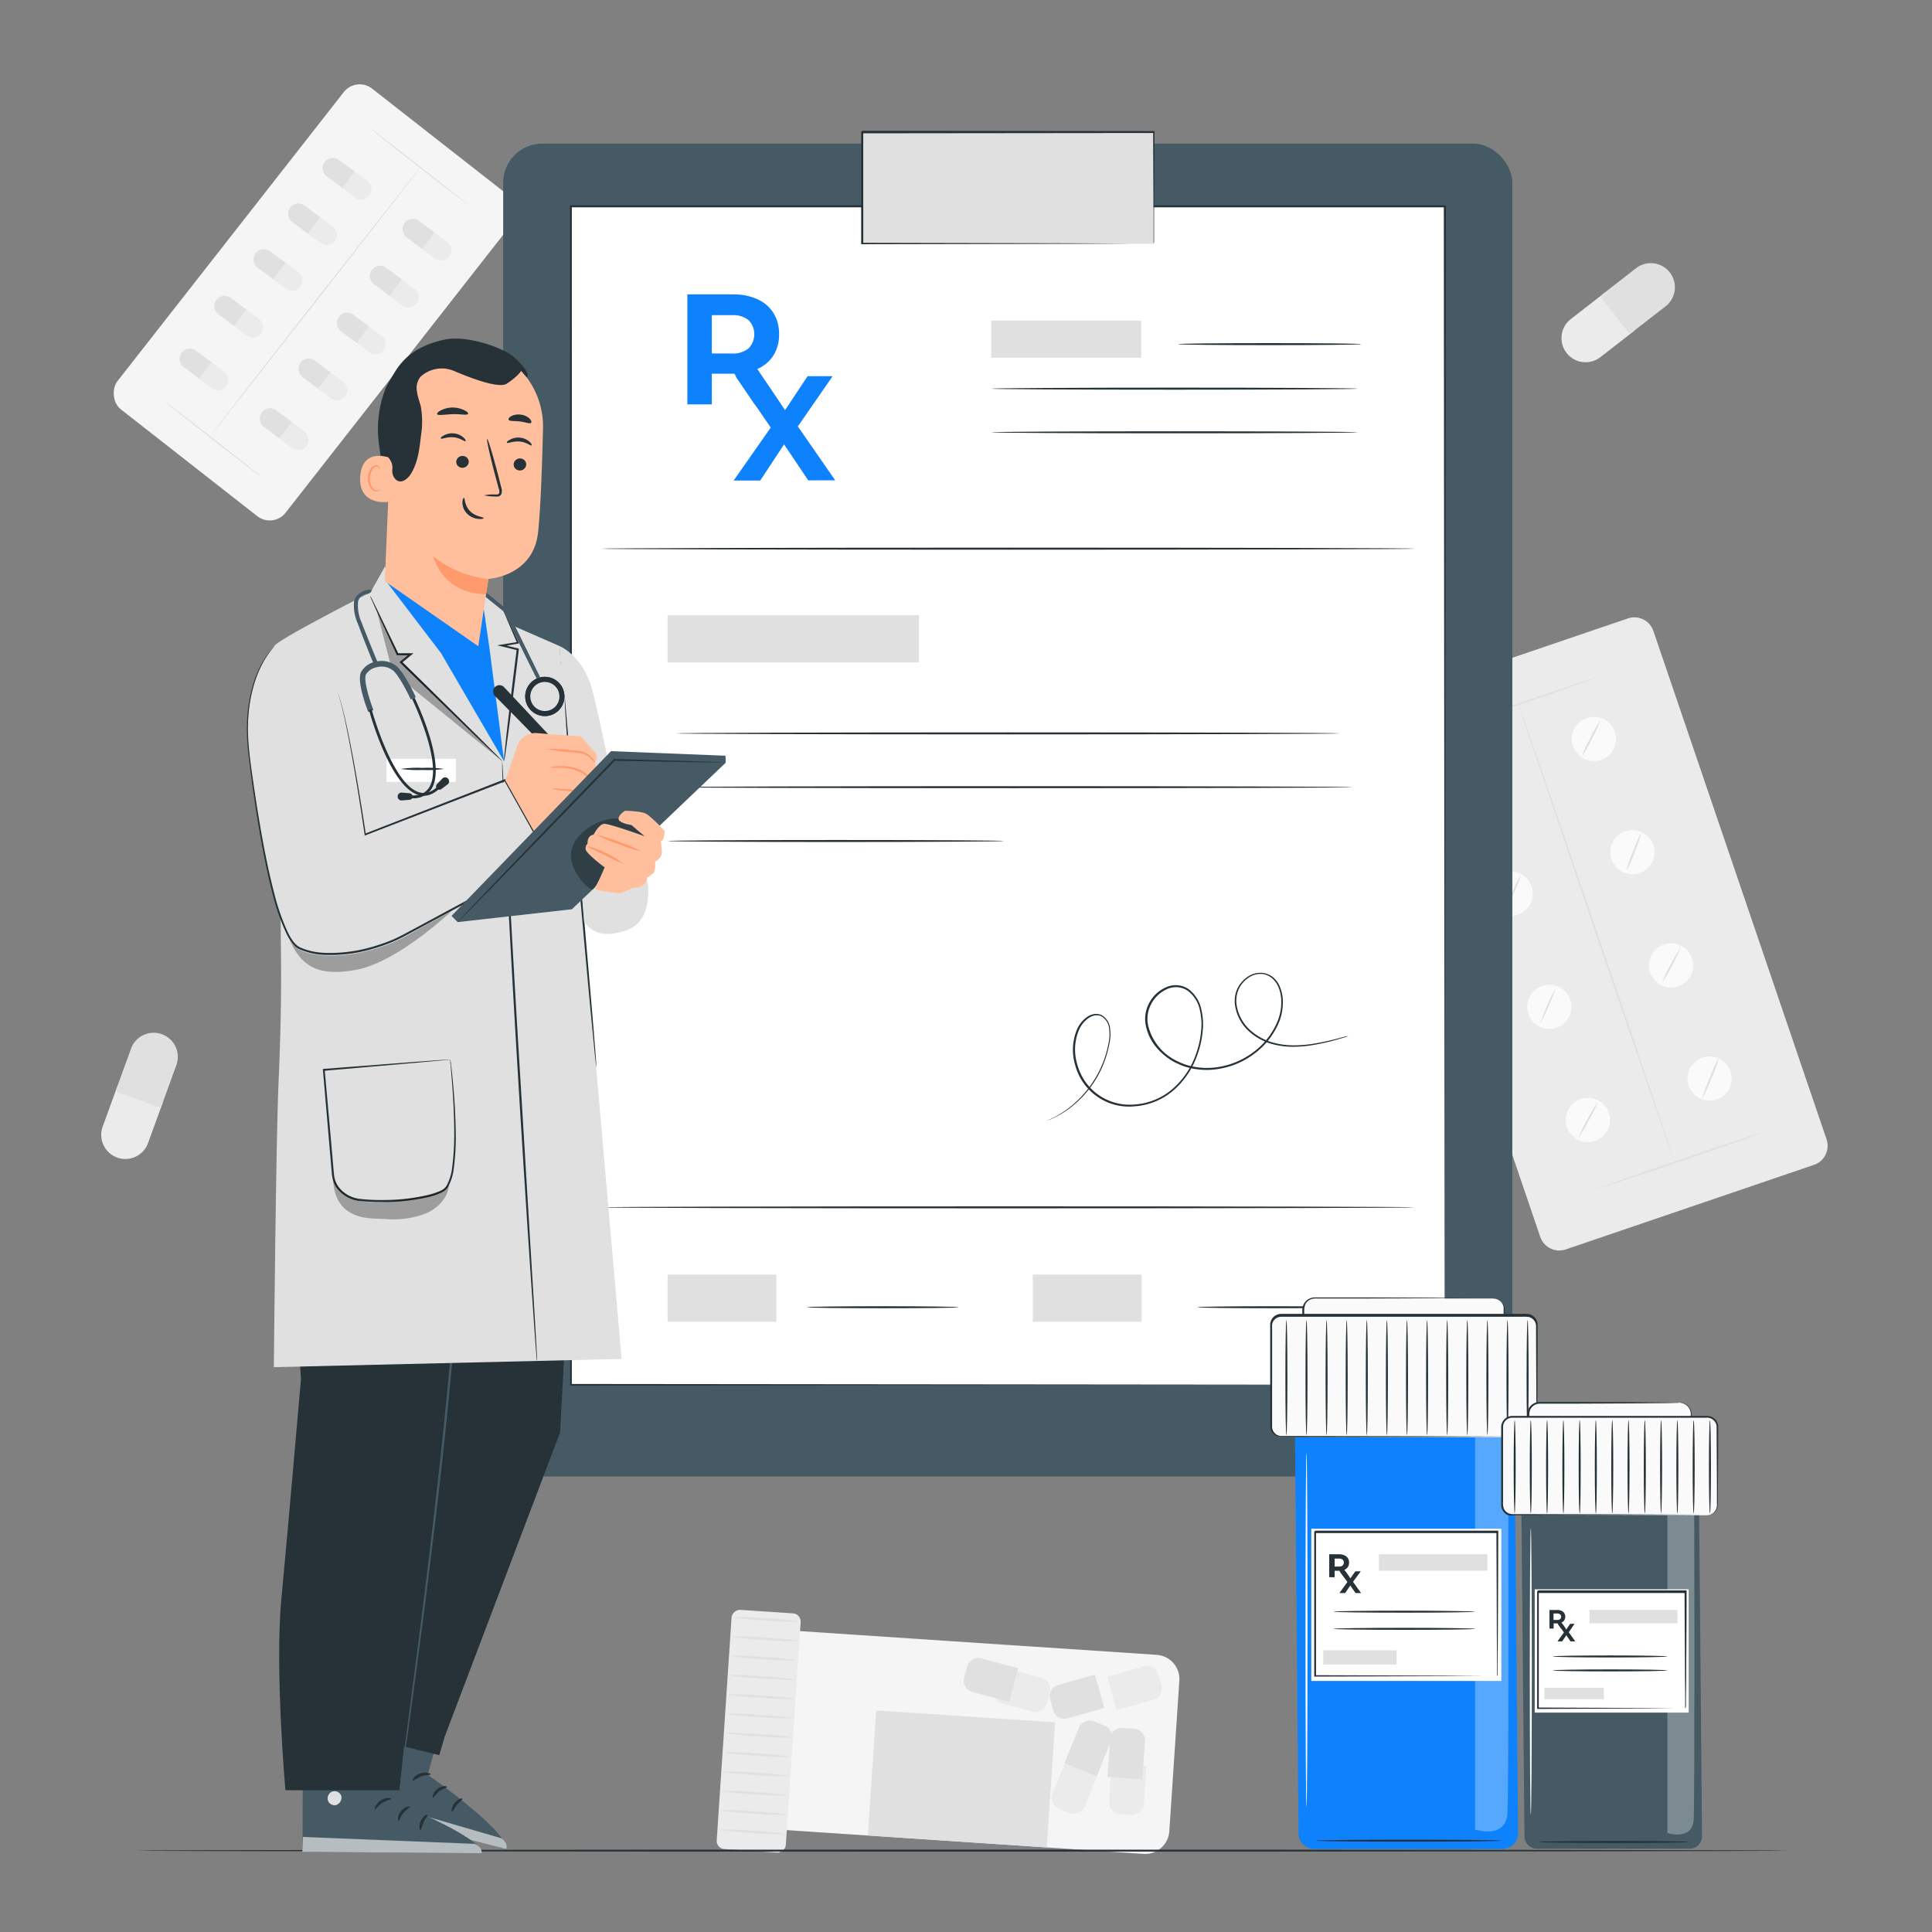 <svg xmlns="http://www.w3.org/2000/svg" viewBox="0 0 500 500"><rect x="0" y="0" width="500" height="500" fill="#808080" stroke="none"/><g id="freepik--background-complete--inject-9"><rect x="53.82" y="25.54" width="55.25" height="105.44" rx="5.21" transform="translate(65.56 -33.57) rotate(38.06)" style="fill:#f5f5f5"></rect><path d="M67.79,123.56c-.06.06-5.79-4.33-12.8-9.82s-12.65-10-12.6-10.07,5.78,4.33,12.8,9.82S67.84,123.49,67.79,123.56Z" style="fill:#e0e0e0"></path><path d="M120.88,52.82c-.06.07-5.79-4.33-12.8-9.82S95.42,33,95.48,32.93s5.78,4.33,12.8,9.82S120.93,52.75,120.88,52.82Z" style="fill:#e0e0e0"></path><path d="M54.37,112.84C54.3,112.78,66.43,97.18,81.45,78s27.26-34.7,27.33-34.65S96.73,59,81.7,78.19,54.44,112.89,54.37,112.84Z" style="fill:#e0e0e0"></path><path d="M87.88,48.13l3.19-4.28,4,3a2.66,2.66,0,0,1,.54,3.73h0a2.67,2.67,0,0,1-3.73.55Z" style="fill:#ebebeb"></path><path d="M91.79,44.39,88.6,48.66l-4-3A2.68,2.68,0,0,1,84,41.92h0a2.66,2.66,0,0,1,3.73-.54Z" style="fill:#e0e0e0"></path><path d="M108.54,63.91l3.19-4.28,4,3a2.68,2.68,0,0,1,.55,3.74h0a2.68,2.68,0,0,1-3.74.54Z" style="fill:#ebebeb"></path><path d="M112.45,60.16l-3.19,4.28-4-3a2.66,2.66,0,0,1-.54-3.73h0a2.66,2.66,0,0,1,3.73-.54Z" style="fill:#e0e0e0"></path><path d="M78.93,59.93l3.19-4.28,4,3a2.68,2.68,0,0,1,.55,3.74h0a2.68,2.68,0,0,1-3.74.54Z" style="fill:#ebebeb"></path><path d="M82.83,56.18l-3.18,4.28-4-3a2.66,2.66,0,0,1-.54-3.73h0a2.66,2.66,0,0,1,3.73-.54Z" style="fill:#e0e0e0"></path><path d="M100.06,76.05l3.19-4.27,4,3a2.67,2.67,0,0,1,.55,3.73h0a2.67,2.67,0,0,1-3.74.55Z" style="fill:#ebebeb"></path><path d="M104,72.31l-3.18,4.28-4-3a2.66,2.66,0,0,1-.54-3.73h0a2.67,2.67,0,0,1,3.73-.55Z" style="fill:#e0e0e0"></path><path d="M70,71.72l3.19-4.28,4,3a2.66,2.66,0,0,1,.54,3.73h0a2.67,2.67,0,0,1-3.73.55Z" style="fill:#ebebeb"></path><path d="M73.88,68l-3.19,4.28-4-3a2.66,2.66,0,0,1-.55-3.73h0A2.67,2.67,0,0,1,69.84,65Z" style="fill:#e0e0e0"></path><path d="M91.58,88.2l3.18-4.28,4,3a2.66,2.66,0,0,1,.54,3.73h0a2.67,2.67,0,0,1-3.73.55Z" style="fill:#ebebeb"></path><path d="M95.48,84.46l-3.19,4.28-4-3A2.67,2.67,0,0,1,87.71,82h0a2.68,2.68,0,0,1,3.74-.55Z" style="fill:#e0e0e0"></path><path d="M59.82,83.84,63,79.56l4,3a2.66,2.66,0,0,1,.54,3.73h0a2.66,2.66,0,0,1-3.73.54Z" style="fill:#ebebeb"></path><path d="M63.72,80.09l-3.19,4.28-4-3A2.68,2.68,0,0,1,56,77.63h0a2.68,2.68,0,0,1,3.74-.54Z" style="fill:#e0e0e0"></path><path d="M81.6,100.07l3.19-4.28,4,3a2.66,2.66,0,0,1,.55,3.73h0a2.66,2.66,0,0,1-3.73.54Z" style="fill:#ebebeb"></path><path d="M85.51,96.33l-3.19,4.27-4-3a2.68,2.68,0,0,1-.54-3.74h0a2.66,2.66,0,0,1,3.73-.54Z" style="fill:#e0e0e0"></path><path d="M50.84,97.49,54,93.21l4,3a2.68,2.68,0,0,1,.54,3.74h0a2.66,2.66,0,0,1-3.73.54Z" style="fill:#ebebeb"></path><path d="M54.75,93.74,51.56,98l-4-3A2.67,2.67,0,0,1,47,91.28h0a2.66,2.66,0,0,1,3.73-.54Z" style="fill:#e0e0e0"></path><path d="M71.57,112.93l3.19-4.28,4,3a2.66,2.66,0,0,1,.55,3.73h0a2.66,2.66,0,0,1-3.73.54Z" style="fill:#ebebeb"></path><path d="M75.48,109.18l-3.19,4.28-4-3a2.68,2.68,0,0,1-.54-3.74h0a2.66,2.66,0,0,1,3.73-.54Z" style="fill:#e0e0e0"></path><path d="M469.46,301.46l-64.24,21.89a5.21,5.21,0,0,1-6.61-3.26L353.8,188.55a5.21,5.21,0,0,1,3.25-6.62l64.24-21.88a5.21,5.21,0,0,1,6.61,3.25l44.81,131.55A5.2,5.2,0,0,1,469.46,301.46Z" style="fill:#ebebeb"></path><path d="M386.42,200.14a5.73,5.73,0,1,1-7.27-3.57A5.73,5.73,0,0,1,386.42,200.14Z" style="fill:#fafafa"></path><path d="M417.92,189.41a5.72,5.72,0,1,1-7.26-3.57A5.72,5.72,0,0,1,417.92,189.41Z" style="fill:#fafafa"></path><path d="M396.39,229.43a5.72,5.72,0,1,1-7.26-3.57A5.71,5.71,0,0,1,396.39,229.43Z" style="fill:#fafafa"></path><path d="M427.9,218.7a5.72,5.72,0,1,1-7.26-3.57A5.72,5.72,0,0,1,427.9,218.7Z" style="fill:#fafafa"></path><path d="M406.37,258.73a5.72,5.72,0,1,1-7.26-3.57A5.72,5.72,0,0,1,406.37,258.73Z" style="fill:#fafafa"></path><path d="M437.88,248a5.72,5.72,0,1,1-7.26-3.57A5.72,5.72,0,0,1,437.88,248Z" style="fill:#fafafa"></path><path d="M416.35,288a5.72,5.72,0,1,1-7.26-3.57A5.72,5.72,0,0,1,416.35,288Z" style="fill:#fafafa"></path><path d="M447.86,277.29a5.72,5.72,0,1,1-7.26-3.57A5.72,5.72,0,0,1,447.86,277.29Z" style="fill:#fafafa"></path><path d="M383.35,197.07a32.55,32.55,0,0,1-2.24,4.9,31,31,0,0,1-2.64,4.7,32.55,32.55,0,0,1,2.24-4.9A30.6,30.6,0,0,1,383.35,197.07Z" style="fill:#e0e0e0"></path><path d="M414.2,186.3a32.38,32.38,0,0,1-2.23,4.91,32.71,32.71,0,0,1-2.64,4.7,32.89,32.89,0,0,1,2.23-4.91A33.41,33.41,0,0,1,414.2,186.3Z" style="fill:#e0e0e0"></path><path d="M393.62,226.36a33.93,33.93,0,0,1-2,5.15,32.73,32.73,0,0,1-2.4,5,34.84,34.84,0,0,1,2-5.15A33.33,33.33,0,0,1,393.62,226.36Z" style="fill:#e0e0e0"></path><path d="M424.74,215.56a30.17,30.17,0,0,1-1.7,5,31.3,31.3,0,0,1-2.13,4.85,30.51,30.51,0,0,1,1.7-5A32.42,32.42,0,0,1,424.74,215.56Z" style="fill:#e0e0e0"></path><path d="M402.66,255.53a56,56,0,0,1-4,9.26,56,56,0,0,1,4-9.26Z" style="fill:#e0e0e0"></path><path d="M434.93,245.29a57.59,57.59,0,0,1-4.78,9.06,28.13,28.13,0,0,1,2.19-4.63A30.15,30.15,0,0,1,434.93,245.29Z" style="fill:#e0e0e0"></path><path d="M413.49,285.24a31.88,31.88,0,0,1-2.37,4.81,31.49,31.49,0,0,1-2.77,4.59,63,63,0,0,1,5.14-9.4Z" style="fill:#e0e0e0"></path><path d="M444.93,273.56a37.53,37.53,0,0,1-2,5.49,36.9,36.9,0,0,1-2.42,5.31,37.4,37.4,0,0,1,2-5.49A36.28,36.28,0,0,1,444.93,273.56Z" style="fill:#e0e0e0"></path><path d="M456.42,293c0,.12-9.61,3.51-21.55,7.58s-21.67,7.27-21.71,7.15,9.61-3.51,21.56-7.58S456.38,292.86,456.42,293Z" style="fill:#e0e0e0"></path><path d="M413.6,175.21c0,.11-9.61,3.51-21.56,7.58s-21.66,7.27-21.7,7.15,9.61-3.51,21.56-7.58S413.56,175.09,413.6,175.21Z" style="fill:#e0e0e0"></path><path d="M392.59,188.45a.33.33,0,0,1-.17,0l-.06,0,0,0h0l.44-.14h0c0,.07,0,.17-.16.21s-.24,0-.27-.07h0l.44-.14h0v0s0,.05,0,.06A.27.27,0,0,1,392.59,188.45Z" style="fill:#e0e0e0"></path><path d="M433.32,300.59c-.12,0-9.24-26.42-20.38-59.1S392.88,182.27,393,182.23s9.24,26.42,20.37,59.11S433.44,300.55,433.32,300.59Z" style="fill:#e0e0e0"></path><path d="M224.65,397.32h51.62a0,0,0,0,1,0,0V498.21a6.28,6.28,0,0,1-6.28,6.28H230.93a6.28,6.28,0,0,1-6.28-6.28V397.32A0,0,0,0,1,224.65,397.32Z" transform="translate(-216.1 670.83) rotate(-86.19)" style="fill:#f5f5f5"></path><rect x="232.61" y="437.22" width="32.44" height="46.38" transform="translate(-227.1 678.07) rotate(-86.19)" style="fill:#e0e0e0"></rect><rect x="165.33" y="439.09" width="62.04" height="17.92" rx="2.1" transform="translate(-263.76 614.18) rotate(-86.19)" style="fill:#ebebeb"></rect><path d="M203.56,474.66a73.21,73.21,0,0,1-9-.32,74,74,0,0,1-8.92-.87,73.21,73.21,0,0,1,9,.32A73.72,73.72,0,0,1,203.56,474.66Z" style="fill:#e0e0e0"></path><path d="M203.89,469.66a70.71,70.71,0,0,1-8.95-.32,73.72,73.72,0,0,1-8.92-.87,75.51,75.51,0,0,1,8.95.32A73.72,73.72,0,0,1,203.89,469.66Z" style="fill:#e0e0e0"></path><path d="M204.23,464.67a73.21,73.21,0,0,1-9-.32,73.72,73.72,0,0,1-8.92-.87,73.21,73.21,0,0,1,9,.32A74,74,0,0,1,204.23,464.67Z" style="fill:#e0e0e0"></path><path d="M204.56,459.67a73.21,73.21,0,0,1-9-.32,73.72,73.72,0,0,1-8.92-.87,75.7,75.7,0,0,1,9,.32A73.72,73.72,0,0,1,204.56,459.67Z" style="fill:#e0e0e0"></path><path d="M204.89,454.68a73,73,0,0,1-8.95-.32,74,74,0,0,1-8.93-.87,73.21,73.21,0,0,1,9,.32A73.72,73.72,0,0,1,204.89,454.68Z" style="fill:#e0e0e0"></path><path d="M205.23,449.68a73.18,73.18,0,0,1-9-.32,73.72,73.72,0,0,1-8.92-.87,75.51,75.51,0,0,1,9,.32A74,74,0,0,1,205.23,449.68Z" style="fill:#e0e0e0"></path><path d="M205.56,444.69a73.21,73.21,0,0,1-9-.32,73.72,73.72,0,0,1-8.92-.87,73.21,73.21,0,0,1,9,.32A74,74,0,0,1,205.56,444.69Z" style="fill:#e0e0e0"></path><path d="M205.89,439.69a73.21,73.21,0,0,1-9-.32,74,74,0,0,1-8.92-.87,75.7,75.7,0,0,1,9,.32A73.72,73.72,0,0,1,205.89,439.69Z" style="fill:#e0e0e0"></path><path d="M206.22,434.7a73,73,0,0,1-8.95-.32,73.72,73.72,0,0,1-8.92-.87,73,73,0,0,1,9,.32A73.72,73.72,0,0,1,206.22,434.7Z" style="fill:#e0e0e0"></path><path d="M206.56,429.7a73.21,73.21,0,0,1-9-.32,73.72,73.72,0,0,1-8.92-.87,75.7,75.7,0,0,1,9,.32A74,74,0,0,1,206.56,429.7Z" style="fill:#e0e0e0"></path><path d="M206.89,424.71a73.21,73.21,0,0,1-9-.32,73.72,73.72,0,0,1-8.92-.87,73.21,73.21,0,0,1,9,.32A73.72,73.72,0,0,1,206.89,424.71Z" style="fill:#e0e0e0"></path><path d="M207.22,419.71a73,73,0,0,1-8.95-.32,74,74,0,0,1-8.93-.87,73.21,73.21,0,0,1,9,.32A73.72,73.72,0,0,1,207.22,419.71Z" style="fill:#e0e0e0"></path><path d="M290.29,456.65h2.91a3,3,0,0,1,3,3v9.9a0,0,0,0,1,0,0h-9a0,0,0,0,1,0,0v-9.9A3,3,0,0,1,290.29,456.65Z" transform="translate(552.05 944.61) rotate(-176.19)" style="fill:#ebebeb"></path><path d="M291,445.26H294a3,3,0,0,1,3,3v9.9a0,0,0,0,1,0,0h-9a0,0,0,0,1,0,0v-9.9a3,3,0,0,1,3-3Z" transform="matrix(1, 0.07, -0.07, 1, 30.68, -18.45)" style="fill:#e0e0e0"></path><path d="M265.72,430.82h2.91a3,3,0,0,1,3,3v9.9a0,0,0,0,1,0,0h-9a0,0,0,0,1,0,0v-9.9A3,3,0,0,1,265.72,430.82Z" transform="matrix(-0.26, 0.97, -0.97, -0.26, 758.67, 292.27)" style="fill:#ebebeb"></path><path d="M254.68,427.87h2.91a3,3,0,0,1,3,3v9.9a0,0,0,0,1,0,0h-9a0,0,0,0,1,0,0v-9.9A3,3,0,0,1,254.68,427.87Z" transform="translate(-229.65 569.45) rotate(-75.01)" style="fill:#e0e0e0"></path><path d="M290.21,430h2.91a3,3,0,0,1,3,3v9.9a0,0,0,0,1,0,0h-9a0,0,0,0,1,0,0V433A3,3,0,0,1,290.21,430Z" transform="matrix(0.27, 0.96, -0.96, 0.27, 634.23, 38.7)" style="fill:#ebebeb"></path><path d="M279.2,433.06h2.91a3,3,0,0,1,3,3V446a0,0,0,0,1,0,0h-9a0,0,0,0,1,0,0v-9.9A3,3,0,0,1,279.2,433.06Z" transform="matrix(-0.27, -0.96, 0.96, -0.27, -67.8, 827.51)" style="fill:#e0e0e0"></path><path d="M276.34,456.19h2.91a3,3,0,0,1,3,3v9.9a0,0,0,0,1,0,0h-9a0,0,0,0,1,0,0v-9.9a3,3,0,0,1,3-3Z" transform="translate(360.29 995.95) rotate(-157.81)" style="fill:#ebebeb"></path><path d="M280.66,445.61h2.91a3,3,0,0,1,3,3v9.9a0,0,0,0,1,0,0h-9a0,0,0,0,1,0,0v-9.9A3,3,0,0,1,280.66,445.61Z" transform="translate(191.63 -73.07) rotate(22.19)" style="fill:#e0e0e0"></path><path d="M416.24,76,423,84.6a.78.78,0,0,1-.13,1.08l-8.69,6.75a6.23,6.23,0,0,1-8.75-1.09h0a6.24,6.24,0,0,1,1.09-8.76l8.69-6.75A.78.78,0,0,1,416.24,76Z" style="fill:#ebebeb"></path><path d="M421.3,85.88l-6.72-8.63a.77.77,0,0,1,.14-1.08l8.68-6.75a6.23,6.23,0,0,1,8.75,1.09h0a6.24,6.24,0,0,1-1.09,8.76L422.38,86A.77.77,0,0,1,421.3,85.88Z" style="fill:#e0e0e0"></path><path d="M31.32,280.76l10.29,3.74a.78.78,0,0,1,.46,1l-3.76,10.33a6.24,6.24,0,0,1-8,3.74h0a6.25,6.25,0,0,1-3.74-8l3.76-10.33A.77.77,0,0,1,31.32,280.76Z" style="fill:#ebebeb"></path><path d="M40.89,286.47l-10.28-3.74a.76.76,0,0,1-.46-1l3.76-10.34a6.23,6.23,0,0,1,8-3.73h0a6.23,6.23,0,0,1,3.73,8L41.88,286A.78.78,0,0,1,40.89,286.47Z" style="fill:#e0e0e0"></path></g><g id="freepik--Floor--inject-9"><path d="M463,478.94c0,.15-95.84.26-214,.26s-214-.11-214-.26,95.82-.26,214.05-.26S463,478.8,463,478.94Z" style="fill:#263238"></path></g><g id="freepik--Clipboard--inject-9"><rect x="130.22" y="37.17" width="261.17" height="344.95" rx="10.1" style="fill:#455a64"></rect><rect x="147.7" y="53.47" width="226.19" height="304.95" style="fill:#fff"></rect><path d="M373.9,358.42c0-2.08-.1-124.39-.24-305l.24.23-226.17,0h0l.26-.26c0,113.73,0,219.11,0,305l-.22-.22,226.2.22-226.2.21h-.21v-.21c0-85.84,0-191.22-.05-305v-.26h.29l226.17,0h.23v.24C374,234,373.9,356.34,373.9,358.42Z" style="fill:#263238"></path><path d="M195.32,104.65l-5.27-7.93h-5.83v7.93h-6.33V76.19h11.84a14.73,14.73,0,0,1,6.32,1.26A9.45,9.45,0,0,1,200.17,81a10.08,10.08,0,0,1,1.45,5.49A9.9,9.9,0,0,1,200.15,92,9.31,9.31,0,0,1,196,95.5l6.14,9.15Zm-1.6-21.81a6.44,6.44,0,0,0-4.34-1.28h-5.16v9.92h5.16a6.4,6.4,0,0,0,4.34-1.31,5.25,5.25,0,0,0,0-7.33Z" style="fill:#0E82FD"></path><path d="M209.17,124.32,202.91,115l-6.15,9.36h-6.89l9.6-13.71-9.12-13.25h6.82l6,8.74L209,97.36h6.48l-9,13,9.67,13.94Z" style="fill:#0E82FD"></path><rect x="256.53" y="82.99" width="38.82" height="9.61" style="fill:#e0e0e0"></rect><path d="M352.28,89.06c0,.15-10.62.26-23.72.26s-23.71-.11-23.71-.26,10.61-.26,23.71-.26S352.28,88.92,352.28,89.06Z" style="fill:#263238"></path><path d="M351.39,100.59c0,.14-21.24.26-47.43.26s-47.43-.12-47.43-.26,21.23-.27,47.43-.27S351.39,100.44,351.39,100.59Z" style="fill:#263238"></path><path d="M351.39,111.88c0,.14-21.24.26-47.43.26s-47.43-.12-47.43-.26,21.23-.26,47.43-.26S351.39,111.73,351.39,111.88Z" style="fill:#263238"></path><path d="M366.19,142c0,.14-47.19.26-105.38.26s-105.39-.12-105.39-.26,47.17-.27,105.39-.27S366.19,141.83,366.19,142Z" style="fill:#263238"></path><path d="M366.19,312.46c0,.14-47.19.26-105.38.26s-105.39-.12-105.39-.26,47.17-.26,105.39-.26S366.19,312.31,366.19,312.46Z" style="fill:#263238"></path><rect x="172.78" y="159.23" width="65.03" height="12.2" style="fill:#e0e0e0"></rect><rect x="172.78" y="329.86" width="28.15" height="12.2" style="fill:#e0e0e0"></rect><rect x="267.3" y="329.86" width="28.15" height="12.2" style="fill:#e0e0e0"></rect><path d="M248.11,338.31c0,.15-8.79.26-19.63.26s-19.64-.11-19.64-.26,8.79-.26,19.64-.26S248.11,338.17,248.11,338.31Z" style="fill:#263238"></path><path d="M349.19,338.31c0,.15-8.79.26-19.63.26s-19.64-.11-19.64-.26,8.79-.26,19.64-.26S349.19,338.17,349.19,338.31Z" style="fill:#263238"></path><path d="M346.86,189.8c0,.14-38.53.26-86,.26s-86-.12-86-.26,38.51-.26,86-.26S346.86,189.65,346.86,189.8Z" style="fill:#263238"></path><path d="M350.2,203.72c0,.15-39.27.26-87.7.26s-87.71-.11-87.71-.26,39.26-.26,87.71-.26S350.2,203.58,350.2,203.72Z" style="fill:#263238"></path><path d="M259.82,217.65c0,.14-19.49.26-43.52.26s-43.52-.12-43.52-.26,19.48-.26,43.52-.26S259.82,217.5,259.82,217.65Z" style="fill:#263238"></path><path d="M348.91,268.15s-.19.08-.58.2l-1.7.52a57.22,57.22,0,0,1-6.69,1.56,31.29,31.29,0,0,1-4.94.47,20.69,20.69,0,0,1-5.87-.73,15,15,0,0,1-5.93-3.29,11.37,11.37,0,0,1-3.57-6.67,7.85,7.85,0,0,1,.49-4.1,7.69,7.69,0,0,1,2.78-3.32,5.8,5.8,0,0,1,4.39-.93,5.91,5.91,0,0,1,2.12,1,6.46,6.46,0,0,1,1.52,1.85,10.06,10.06,0,0,1,1.07,4.72,13.48,13.48,0,0,1-.9,4.9,19.45,19.45,0,0,1-6.23,8.18,20.85,20.85,0,0,1-10,4.2,18.34,18.34,0,0,1-5.63-.07,18.89,18.89,0,0,1-2.79-.67,22.44,22.44,0,0,1-2.66-1.18,16.25,16.25,0,0,1-4.51-3.72,12.44,12.44,0,0,1-2.67-5.33,8.69,8.69,0,0,1,.71-6,9.09,9.09,0,0,1,4.41-4.22,6.29,6.29,0,0,1,3.09-.54,6,6,0,0,1,2.91,1.1,8.86,8.86,0,0,1,3.17,5.14,16.77,16.77,0,0,1,.32,5.94,23.86,23.86,0,0,1-1.29,5.69,21.61,21.61,0,0,1-6.28,9.37,17.13,17.13,0,0,1-10,4.09,14.41,14.41,0,0,1-15.38-10.61,13.69,13.69,0,0,1,.34-9,7.75,7.75,0,0,1,2.62-3.44,4.59,4.59,0,0,1,2-.83,3.2,3.2,0,0,1,2.06.39,4.43,4.43,0,0,1,2,3.38,10.79,10.79,0,0,1-.15,3.73,27.34,27.34,0,0,1-2,6.48,26.48,26.48,0,0,1-3,5.07,25.41,25.41,0,0,1-3.34,3.68,24.25,24.25,0,0,1-5.62,3.92,15.88,15.88,0,0,1-1.62.75l-.57.22.55-.27c.36-.18.92-.4,1.6-.79a25.45,25.45,0,0,0,5.53-4,27.81,27.81,0,0,0,6.24-8.72,26.71,26.71,0,0,0,2-6.41,11,11,0,0,0,.13-3.63,4.13,4.13,0,0,0-1.82-3.11,2.83,2.83,0,0,0-1.83-.34,4.21,4.21,0,0,0-1.79.78,7.32,7.32,0,0,0-2.48,3.27,13.25,13.25,0,0,0-.29,8.74,14,14,0,0,0,14.92,10.26,16.69,16.69,0,0,0,9.69-4,21.05,21.05,0,0,0,6.12-9.16,23.8,23.8,0,0,0,1.26-5.58,16.21,16.21,0,0,0-.32-5.76,8.25,8.25,0,0,0-3-4.83,5.44,5.44,0,0,0-5.49-.51,8.6,8.6,0,0,0-4.16,4,8.14,8.14,0,0,0-.66,5.63,13.77,13.77,0,0,0,6.92,8.72,22.59,22.59,0,0,0,2.57,1.14,18.34,18.34,0,0,0,8.19.73,20.67,20.67,0,0,0,5.19-1.43,21,21,0,0,0,4.55-2.66,19,19,0,0,0,6.09-8,13.14,13.14,0,0,0,.89-4.73,9.69,9.69,0,0,0-1-4.51,6.38,6.38,0,0,0-1.4-1.73,5.47,5.47,0,0,0-1.95-1,5.39,5.39,0,0,0-4.08.86,7.2,7.2,0,0,0-2.64,3.13,7.52,7.52,0,0,0-.49,3.91,11.08,11.08,0,0,0,3.44,6.47,14.75,14.75,0,0,0,5.79,3.25,20.39,20.39,0,0,0,5.78.76,31.33,31.33,0,0,0,4.91-.42,65.16,65.16,0,0,0,6.69-1.46l1.72-.47Z" style="fill:#263238"></path><rect x="223.06" y="34.24" width="75.48" height="28.86" style="fill:#e0e0e0"></rect><path d="M298.54,63.09s0-.18,0-.52,0-.85,0-1.5c0-1.33,0-3.25,0-5.73,0-5-.06-12.17-.1-21.1l.18.18-75.47.08h0l.26-.26c0,10.08,0,19.83,0,28.85l-.25-.25,54,.12,15.73.07,4.23,0,1.1,0h.38a2.06,2.06,0,0,1-.35,0h-1.07l-4.17,0-15.68.07-54.21.11h-.25v-.25c0-9,0-18.77,0-28.85l.26-.26h0l75.47.08h.18v.18c0,9-.07,16.2-.1,21.21,0,2.46,0,4.37,0,5.69,0,.63,0,1.12,0,1.47S298.54,63.09,298.54,63.09Z" style="fill:#263238"></path></g><g id="freepik--Medication--inject-9"><path d="M388.94,478.5H340.06a4,4,0,0,1-4-3.93l-1.18-131.83h56.82l1.18,131.75A4,4,0,0,1,388.94,478.5Z" style="fill:#0E82FD"></path><g style="opacity:0.3"><path d="M381.75,372V473.49s8,2.66,8.39-4.34.18-97.17.18-97.17Z" style="fill:#fff"></path></g><path d="M386.34,336.05h-46a3,3,0,0,0-3,3V342h52V339A3,3,0,0,0,386.34,336.05Z" style="fill:#fafafa"></path><path d="M386.34,336.05a1.72,1.72,0,0,1,.5,0,2.85,2.85,0,0,1,1.36.55,3.05,3.05,0,0,1,1.21,2.06c0,1,0,2,0,3.28v.12h-.13c-9.53.07-27.94.13-49,.13h-3.25v-3.05a3.29,3.29,0,0,1,1.17-2.62,3.25,3.25,0,0,1,1.31-.66,6.21,6.21,0,0,1,1.4-.09h2.66l10.11,0,17,.06,11.43.08,3.1,0,.8,0,.27,0-.27,0-.8,0-3.1,0-11.43.08-17,.06-10.11,0h-2.66a5.28,5.28,0,0,0-1.28.08,2.85,2.85,0,0,0-1.1.55c-1.44,1.09-.86,3.19-1,5l-.26-.26h3c21.09,0,39.5.05,49,.13l-.13.13c0-1.23,0-2.34,0-3.25a2.92,2.92,0,0,0-1.09-2A3.4,3.4,0,0,0,386.34,336.05Z" style="fill:#263238"></path><rect x="328.92" y="340.57" width="68.79" height="31.41" rx="2.64" style="fill:#fafafa"></rect><path d="M395.07,372s.18,0,.5-.08a2.56,2.56,0,0,0,1.27-.68c1.17-.88.7-3,.77-5.43,0-5-.05-12.15-.08-21,0-.55,0-1.11,0-1.68a2.42,2.42,0,0,0-.55-1.46,2.55,2.55,0,0,0-1.37-.84,11,11,0,0,0-1.74-.05h-7.54l-16.64,0-38.11,0a2.37,2.37,0,0,0-1.95,1,2.3,2.3,0,0,0-.41,1,12,12,0,0,0,0,1.22v14.7c0,3.18,0,6.31,0,9.38v1.15a2.43,2.43,0,0,0,.22,1,2.39,2.39,0,0,0,1.5,1.3,3,3,0,0,0,1.05.1h3.32l31.13.05,21,.09,5.7,0,1.49,0,.5,0-.5,0-1.49,0-5.7.05-21,.08-31.13.06h-3.32a3.46,3.46,0,0,1-1.18-.12,2.89,2.89,0,0,1-1.82-1.56,3,3,0,0,1-.26-1.21v-1.15q0-4.6,0-9.38c0-3.19,0-6.44,0-9.73v-5c0-.43,0-.82,0-1.29a3,3,0,0,1,.51-1.28,2.89,2.89,0,0,1,2.37-1.22l38.11,0,16.64,0,7.54,0a10.33,10.33,0,0,1,1.83.07,3,3,0,0,1,1.58,1,2.89,2.89,0,0,1,.63,1.7v1.69c0,8.84-.07,16-.09,21,0,1.23,0,2.33,0,3.29a2.74,2.74,0,0,1-.88,2.22,2.52,2.52,0,0,1-1.33.65A1.65,1.65,0,0,1,395.07,372Z" style="fill:#263238"></path><path d="M332.92,371.46c-.15,0-.26-6.69-.26-14.93s.11-14.94.26-14.94.26,6.69.26,14.94S333.06,371.46,332.92,371.46Z" style="fill:#263238"></path><path d="M338.12,371.46c-.15,0-.26-6.69-.26-14.93s.11-14.94.26-14.94.26,6.69.26,14.94S338.26,371.46,338.12,371.46Z" style="fill:#263238"></path><path d="M343.32,371.46c-.14,0-.26-6.69-.26-14.93s.12-14.94.26-14.94.26,6.69.26,14.94S343.46,371.46,343.32,371.46Z" style="fill:#263238"></path><path d="M348.52,371.46c-.14,0-.26-6.69-.26-14.93s.12-14.94.26-14.94.26,6.69.26,14.94S348.67,371.46,348.52,371.46Z" style="fill:#263238"></path><path d="M353.73,371.46c-.15,0-.26-6.69-.26-14.93s.11-14.94.26-14.94.26,6.69.26,14.94S353.87,371.46,353.73,371.46Z" style="fill:#263238"></path><path d="M358.93,371.46c-.15,0-.26-6.69-.26-14.93s.11-14.94.26-14.94.26,6.69.26,14.94S359.07,371.46,358.93,371.46Z" style="fill:#263238"></path><path d="M364.13,371.46c-.14,0-.26-6.69-.26-14.93s.12-14.94.26-14.94.26,6.69.26,14.94S364.27,371.46,364.13,371.46Z" style="fill:#263238"></path><path d="M369.33,371.46c-.14,0-.26-6.69-.26-14.93s.12-14.94.26-14.94.26,6.69.26,14.94S369.48,371.46,369.33,371.46Z" style="fill:#263238"></path><path d="M374.53,371.46c-.14,0-.26-6.69-.26-14.93s.12-14.94.26-14.94.27,6.69.27,14.94S374.68,371.46,374.53,371.46Z" style="fill:#263238"></path><path d="M379.74,371.46c-.15,0-.26-6.69-.26-14.93s.11-14.94.26-14.94.26,6.69.26,14.94S379.88,371.46,379.74,371.46Z" style="fill:#263238"></path><path d="M384.94,371.46c-.14,0-.26-6.69-.26-14.93s.12-14.94.26-14.94.26,6.69.26,14.94S385.08,371.46,384.94,371.46Z" style="fill:#263238"></path><path d="M390.14,371.46c-.14,0-.26-6.69-.26-14.93s.12-14.94.26-14.94.26,6.69.26,14.94S390.29,371.46,390.14,371.46Z" style="fill:#263238"></path><path d="M395.34,371.46c-.14,0-.26-6.69-.26-14.93s.12-14.94.26-14.94.26,6.69.26,14.94S395.49,371.46,395.34,371.46Z" style="fill:#263238"></path><rect x="339.36" y="395.64" width="49.19" height="39.39" style="fill:#fff"></rect><path d="M347.81,408.18l-1.15-1.66H345.4v1.66H344v-5.94h2.57a3.17,3.17,0,0,1,1.36.27,2,2,0,0,1,.9.74,2.06,2.06,0,0,1,.31,1.15,2,2,0,0,1-.32,1.14,2,2,0,0,1-.9.73l1.33,1.91Zm-.35-4.55a1.44,1.44,0,0,0-.94-.27H345.4v2.07h1.12a1.44,1.44,0,0,0,.94-.27,1.07,1.07,0,0,0,0-1.53Z" style="fill:#263238"></path><path d="M350.81,412.28l-1.36-1.95-1.33,1.95h-1.49l2.08-2.86-2-2.76h1.48l1.29,1.82,1.27-1.82h1.41l-2,2.71,2.09,2.91Z" style="fill:#263238"></path><rect x="356.85" y="402.23" width="28.09" height="4.27" style="fill:#e0e0e0"></rect><path d="M381.75,417.1c0,.14-8.2.26-18.32.26s-18.32-.12-18.32-.26,8.2-.26,18.32-.26S381.75,417,381.75,417.1Z" style="fill:#263238"></path><path d="M381.75,421.54c0,.15-8.2.26-18.32.26s-18.32-.11-18.32-.26,8.2-.26,18.32-.26S381.75,421.4,381.75,421.54Z" style="fill:#263238"></path><rect x="342.46" y="427.11" width="18.98" height="3.66" style="fill:#e0e0e0"></rect><path d="M387.43,433.81s0-.24,0-.7,0-1.14,0-2c0-1.77,0-4.32-.05-7.57,0-6.52-.07-15.8-.11-27l.21.22-47.15,0c-.06.05.49-.49.26-.25h0v9.92c0,3.26,0,6.46,0,9.58,0,6.25,0,12.21,0,17.76l-.23-.23,34,.12,9.66.06,2.58,0h.9s-.06,0-.21,0h-.64l-2.53,0-9.61.06-34.16.12h-.23v-.24c0-5.55,0-11.51,0-17.76,0-3.12,0-6.32,0-9.58v-9.92h0c-.23.22.32-.33.26-.27l47.15,0h.22v.22c0,11.25-.09,20.59-.11,27.14,0,3.22-.05,5.76-.06,7.52,0,.84,0,1.49,0,2S387.43,433.81,387.43,433.81Z" style="fill:#263238"></path><path d="M338.12,467.75c-.15,0-.26-20.56-.26-45.92s.11-45.92.26-45.92.26,20.56.26,45.92S338.26,467.75,338.12,467.75Z" style="fill:#fff"></path><path d="M388.6,476.36c0,.14-10.73.26-24,.26s-24-.12-24-.26,10.73-.26,24-.26S388.6,476.22,388.6,476.36Z" style="fill:#263238"></path><path d="M437.35,478.44h-39.6a3.22,3.22,0,0,1-3.22-3.19l-1-106.79h46l.95,106.73A3.21,3.21,0,0,1,437.35,478.44Z" style="fill:#455a64"></path><g style="opacity:0.3"><path d="M431.52,392.14v82.24s6.48,2.15,6.8-3.52.14-78.72.14-78.72Z" style="fill:#fff"></path></g><path d="M434.67,363H398.5a3,3,0,0,0-3,3v1.79h42.14V366A3,3,0,0,0,434.67,363Z" style="fill:#fafafa"></path><path d="M434.67,363a1.57,1.57,0,0,1,.43,0,2.69,2.69,0,0,1,1.2.4,3.09,3.09,0,0,1,1.3,1.59,3.75,3.75,0,0,1,.18,1.31c0,.47,0,1,0,1.48V368h-.13c-7.79.08-22.42.13-39.15.13h-3.26v-.26c0-.76,0-1.45,0-2.25a3.25,3.25,0,0,1,3.29-2.78h2.12l8.05,0,13.54.05,9.07.08,2.46.05a5.58,5.58,0,0,1,.85.05,5.58,5.58,0,0,1-.85,0l-2.46.05-9.07.08-13.54.06H398.58a2.75,2.75,0,0,0-1.82.63,2.66,2.66,0,0,0-.95,1.71c-.06.66,0,1.45,0,2.18l-.26-.26h3c16.73,0,31.36.05,39.15.13l-.13.13c0-.52,0-1,0-1.48a3.29,3.29,0,0,0-.14-1.24,2.91,2.91,0,0,0-1.17-1.54A3.59,3.59,0,0,0,434.67,363Z" style="fill:#263238"></path><rect x="388.73" y="366.7" width="55.73" height="25.45" rx="2.64" style="fill:#fafafa"></rect><path d="M441.81,392.14a3,3,0,0,0,1.48-.52,2.63,2.63,0,0,0,1-1.54,5.31,5.31,0,0,0,.05-1.22c0-.44,0-.92,0-1.41,0-4-.05-9.79-.08-16.91,0-.44,0-.91,0-1.35a2.4,2.4,0,0,0-.41-1.2,2.48,2.48,0,0,0-2.29-1.09h-6.08l-13.4,0-30.71,0a2.39,2.39,0,0,0-2.38,2.3c0,1.34,0,2.67,0,4v7.84q0,3.86,0,7.56a4.57,4.57,0,0,0,.17,1.73,2.5,2.5,0,0,0,1.07,1.22,3,3,0,0,0,1.63.3h1.78l25.08.06,16.91.08,4.6,0,1.19,0,.41,0-.41,0-1.19,0-4.6.05-16.91.08-25.08.06h-1.78A3.47,3.47,0,0,1,390,392a3,3,0,0,1-1.29-1.47,3,3,0,0,1-.2-1v-.93q0-3.7,0-7.56V369.24a2.91,2.91,0,0,1,2.9-2.8l30.71,0,13.4,0h6.08a3,3,0,0,1,2.62,1.29,2.79,2.79,0,0,1,.45,1.39c0,.48,0,.92,0,1.37,0,7.12-.07,12.89-.09,16.91,0,.49,0,1,0,1.41a5.64,5.64,0,0,1-.08,1.25,2.67,2.67,0,0,1-1.11,1.6,2.51,2.51,0,0,1-1.13.42A1.28,1.28,0,0,1,441.81,392.14Z" style="fill:#263238"></path><path d="M392,391.72c-.14,0-.26-5.41-.26-12.09s.12-12.1.26-12.1.26,5.41.26,12.1S392.1,391.72,392,391.72Z" style="fill:#263238"></path><path d="M396.17,391.72c-.14,0-.26-5.41-.26-12.09s.12-12.1.26-12.1.26,5.41.26,12.1S396.32,391.72,396.17,391.72Z" style="fill:#263238"></path><path d="M400.39,391.72c-.15,0-.26-5.41-.26-12.09s.11-12.1.26-12.1.26,5.41.26,12.1S400.53,391.72,400.39,391.72Z" style="fill:#263238"></path><path d="M404.6,391.72c-.14,0-.26-5.41-.26-12.09s.12-12.1.26-12.1.26,5.41.26,12.1S404.75,391.72,404.6,391.72Z" style="fill:#263238"></path><path d="M408.82,391.72c-.15,0-.26-5.41-.26-12.09s.11-12.1.26-12.1.26,5.41.26,12.1S409,391.72,408.82,391.72Z" style="fill:#263238"></path><path d="M413,391.72c-.14,0-.26-5.41-.26-12.09s.12-12.1.26-12.1.26,5.41.26,12.1S413.18,391.72,413,391.72Z" style="fill:#263238"></path><path d="M417.25,391.72c-.15,0-.26-5.41-.26-12.09s.11-12.1.26-12.1.26,5.41.26,12.1S417.39,391.72,417.25,391.72Z" style="fill:#263238"></path><path d="M421.46,391.72c-.14,0-.26-5.41-.26-12.09s.12-12.1.26-12.1.26,5.41.26,12.1S421.6,391.72,421.46,391.72Z" style="fill:#263238"></path><path d="M425.68,391.72c-.15,0-.27-5.41-.27-12.09s.12-12.1.27-12.1.26,5.41.26,12.1S425.82,391.72,425.68,391.72Z" style="fill:#263238"></path><path d="M429.89,391.72c-.14,0-.26-5.41-.26-12.09s.12-12.1.26-12.1.26,5.41.26,12.1S430,391.72,429.89,391.72Z" style="fill:#263238"></path><path d="M434.1,391.72c-.14,0-.26-5.41-.26-12.09s.12-12.1.26-12.1.26,5.41.26,12.1S434.25,391.72,434.1,391.72Z" style="fill:#263238"></path><path d="M438.32,391.72c-.15,0-.26-5.41-.26-12.09s.11-12.1.26-12.1.26,5.41.26,12.1S438.46,391.72,438.32,391.72Z" style="fill:#263238"></path><path d="M442.53,391.72c-.14,0-.26-5.41-.26-12.09s.12-12.1.26-12.1.26,5.41.26,12.1S442.68,391.72,442.53,391.72Z" style="fill:#263238"></path><rect x="397.18" y="411.31" width="39.85" height="31.91" style="fill:#fff"></rect><path d="M404,421.47l-.92-1.34h-1v1.34H401v-4.81H403a2.68,2.68,0,0,1,1.11.21,1.61,1.61,0,0,1,.72.61,1.78,1.78,0,0,1,0,1.85,1.6,1.6,0,0,1-.73.59l1.08,1.55Zm-.28-3.69a1.19,1.19,0,0,0-.76-.21h-.91v1.67H403a1.13,1.13,0,0,0,.76-.22.74.74,0,0,0,.26-.62A.75.75,0,0,0,403.74,417.78Z" style="fill:#263238"></path><path d="M406.46,424.79l-1.1-1.58-1.08,1.58h-1.21l1.68-2.32-1.6-2.23h1.2l1,1.47,1-1.47h1.14L406,422.43l1.69,2.36Z" style="fill:#263238"></path><rect x="411.35" y="416.65" width="22.75" height="3.46" style="fill:#e0e0e0"></rect><path d="M431.52,428.69c0,.15-6.64.26-14.84.26s-14.84-.11-14.84-.26,6.64-.26,14.84-.26S431.52,428.55,431.52,428.69Z" style="fill:#263238"></path><path d="M431.52,432.3c0,.14-6.64.26-14.84.26s-14.84-.12-14.84-.26,6.64-.26,14.84-.26S431.52,432.15,431.52,432.3Z" style="fill:#263238"></path><rect x="399.69" y="436.8" width="15.38" height="2.96" style="fill:#e0e0e0"></rect><path d="M436.12,442.24s0-.21,0-.58,0-.94,0-1.62c0-1.45,0-3.52-.05-6.14,0-5.29-.07-12.8-.11-21.86l.21.22-38.19,0,.26-.26h0v4c0,1.35,0,2.68,0,4v7.76c0,5.06,0,9.88,0,14.39l-.23-.24,27.53.12,7.84.06,2.09,0h.54l.19,0h-.68l-2,0-7.79.06-27.68.12h-.24v-.23c0-4.51,0-9.33,0-14.39v-15.8h0c-.23.23.32-.32.27-.26l38.19,0h.22V412c0,9.11-.09,16.68-.11,22,0,2.6-.05,4.65-.06,6.08,0,.67,0,1.2,0,1.59A3.6,3.6,0,0,1,436.12,442.24Z" style="fill:#263238"></path><path d="M396.17,469.73c-.14,0-.26-16.66-.26-37.2s.12-37.2.26-37.2.26,16.65.26,37.2S396.32,469.73,396.17,469.73Z" style="fill:#fff"></path><path d="M437.07,476.7c0,.15-8.7.26-19.42.26s-19.41-.11-19.41-.26,8.69-.26,19.41-.26S437.07,476.56,437.07,476.7Z" style="fill:#263238"></path></g><g id="freepik--Character--inject-9"><path d="M117.31,435.73l-6.63,23.55S131.81,474.1,131,478.57L86,467l8.87-37.12Z" style="fill:#455a64"></path><path d="M97.24,453.71a1.92,1.92,0,0,0-1.79,1.83,1.85,1.85,0,0,0,1.75,1.84,2,2,0,0,0,1.89-1.94c-.09-.95-1.12-1.94-2-1.71" style="fill:#e0e0e0"></path><g style="opacity:0.6"><path d="M86,467l1-3.7,42.78,12.45s1.79,1.4,1.21,2.79Z" style="fill:#fff"></path></g><path d="M111.47,459.23c-.07.23-1.19,0-2.45.49s-2.07,1.25-2.25,1.11.47-1.36,2-1.87S111.56,459,111.47,459.23Z" style="fill:#263238"></path><path d="M115.7,462.44c0,.24-1,.37-2,1.14s-1.44,1.71-1.66,1.64,0-1.37,1.19-2.29S115.75,462.23,115.7,462.44Z" style="fill:#263238"></path><path d="M117,468.92c-.21,0-.24-1.2.62-2.29s2-1.32,2.06-1.11-.75.71-1.45,1.62S117.19,469,117,468.92Z" style="fill:#263238"></path><path d="M112.4,453.7c-.15.18-1.08-.39-2.34-.62s-2.33-.08-2.4-.31,1.06-.78,2.54-.49S112.55,453.55,112.4,453.7Z" style="fill:#263238"></path><path d="M101.53,441.28l-1,24.48s24,9.31,24.18,13.86l-46.41-.37.1-38.22Z" style="fill:#455a64"></path><path d="M86.15,463.59a1.94,1.94,0,0,0-1.33,2.2,1.81,1.81,0,0,0,2.12,1.37,2.05,2.05,0,0,0,1.4-2.34A1.87,1.87,0,0,0,86,463.65" style="fill:#e0e0e0"></path><g style="opacity:0.6"><path d="M78.25,479.25l.16-3.85,44.44,1.79s2.06.94,1.81,2.43Z" style="fill:#fff"></path></g><path d="M101.24,465.53c0,.23-1.14.33-2.27,1.06s-1.72,1.71-1.93,1.62.14-1.43,1.52-2.3S101.29,465.31,101.24,465.53Z" style="fill:#263238"></path><path d="M106.09,467.63c0,.22-.93.61-1.71,1.59s-1,2-1.23,2-.36-1.33.63-2.52S106.09,467.41,106.09,467.63Z" style="fill:#263238"></path><path d="M108.81,473.62c-.21.05-.51-1.11.08-2.38s1.65-1.77,1.75-1.57-.57.87-1,1.91S109,473.6,108.81,473.62Z" style="fill:#263238"></path><path d="M100.87,459.92c-.09.21-1.13-.12-2.41,0s-2.29.49-2.4.29.85-1,2.36-1.1S101,459.74,100.87,459.92Z" style="fill:#263238"></path><path d="M72.82,262.11v19.36l5.07,75.42s-3.16,36.59-5.1,57.25c-1.68,17.93,1.07,49.17,1.07,49.17H103.4L114,359.14l6.56-65L132,264.6Z" style="fill:#263238"></path><polygon points="150.61 265.48 144.95 370.71 115.07 449.5 113.69 454.24 96.05 449.87 109.17 263.43 150.61 265.48" style="fill:#263238"></polygon><path d="M120.46,294.94a3,3,0,0,1,0,.44c0,.32,0,.74,0,1.28,0,1.16-.08,2.82-.15,4.94-.12,4.28-.42,10.47-.84,18.12-.89,15.3-2.55,36.41-5.15,59.65s-5.37,44.22-7.43,59.4c-1,7.56-1.89,13.69-2.48,18-.3,2.1-.54,3.74-.7,4.88-.09.54-.15,1-.2,1.27a2.39,2.39,0,0,1-.09.43l0-.44c0-.31.09-.73.15-1.27.14-1.15.34-2.79.6-4.9.54-4.27,1.33-10.41,2.31-18,2-15.19,4.71-36.17,7.27-59.41s4.31-44.31,5.3-59.6c.47-7.64.83-13.83,1-18.11.11-2.12.19-3.77.25-4.93,0-.54.06-1,.08-1.28A2.19,2.19,0,0,1,120.46,294.94Z" style="fill:#455a64"></path><path d="M122.33,268.62a1.52,1.52,0,1,1-1.52-1.56A1.53,1.53,0,0,1,122.33,268.62Z" style="fill:#455a64"></path><path d="M148.3,283.32a10,10,0,0,1-2.08-2,24.11,24.11,0,0,1-3.72-6,24.55,24.55,0,0,1-1.86-6.81,9.91,9.91,0,0,1-.07-2.92c.09,0,.15,1.11.45,2.87a29.44,29.44,0,0,0,2,6.63,29,29,0,0,0,3.51,5.93C147.59,282.46,148.36,283.25,148.3,283.32Z" style="fill:#455a64"></path><path d="M144.77,167.18s5.65,2.22,8.27,10.5c1.82,5.76,10.34,48.64,10.34,48.64l-11.88,7.83L146.67,194Z" style="fill:#e0e0e0"></path><path d="M99.59,146.7l-3.72,6.6S71,165.94,71.09,167.18c0,0,1.39,47.18,1.65,81.79.1,13.07-.38,25.08-.64,30.85-.69,15.15-1.23,74-1.23,74l90-2.13L144.77,167.18l-12.7-5.55-1.62-3.31-5.83-4.74Z" style="fill:#e0e0e0"></path><path d="M139,352.18a2,2,0,0,0,0-.4c0-.29,0-.68-.05-1.17-.06-1.07-.14-2.59-.25-4.53-.23-3.95-.57-9.63-1-16.62-.85-14.06-2-33.44-3.31-54.85s-2.35-40.79-3.16-54.86c-.37-7-.68-12.67-.89-16.63-.11-1.94-.19-3.45-.25-4.52,0-.49-.06-.88-.08-1.17a3,3,0,0,0-.05-.4,2.38,2.38,0,0,0,0,.4c0,.29,0,.68,0,1.18,0,1.06.08,2.58.15,4.52.14,3.93.39,9.62.72,16.64.66,14,1.72,33.45,3,54.88s2.52,40.8,3.47,54.83c.48,7,.88,12.66,1.15,16.62.15,1.93.27,3.45.35,4.51l.1,1.18A1.8,1.8,0,0,0,139,352.18Z" style="fill:#263238"></path><polyline points="124.62 153.58 126.71 168.03 130.45 197.03 114.15 169.05 100 150.51 123.32 166.85 123.61 153.31" style="fill:#0E82FD"></polyline><path d="M95.76,154.18a6.37,6.37,0,0,0,.45,1.13c.35.79.81,1.84,1.39,3.13l5.06,11,.06.14h.16l3.4,0-.16-.46-2.5,2.05-.23.19.21.21,4.74,4.64L123.59,191l4.66,4.43,1.29,1.19a2.61,2.61,0,0,0,.47.39,2.15,2.15,0,0,0-.4-.47l-1.21-1.26-4.55-4.56-15.13-14.9c-1.63-1.6-3.23-3.15-4.75-4.63v.39l2.49-2.06.55-.46h-.72l-3.4,0,.22.14c-2.13-4.44-3.93-8.2-5.24-10.92-.63-1.27-1.13-2.3-1.51-3.07A7.61,7.61,0,0,0,95.76,154.18Z" style="fill:#263238"></path><path d="M130.45,197a12.07,12.07,0,0,0,.33-1.8c.18-1.25.41-2.91.69-4.92.56-4.16,1.3-9.91,2.08-16.26l.72-5.92,0-.23-.23-.06-4.09-1v.48l4.1-.73.28-.05-.12-.25-2.7-5.87c-.31-.63-.56-1.16-.77-1.59a2,2,0,0,0-.31-.54,2.5,2.5,0,0,0,.2.59c.18.44.4,1,.66,1.64.64,1.5,1.5,3.51,2.53,5.94l.16-.29-4.11.67-1.18.19,1.16.29,4.08,1-.2-.28c-.24,1.88-.48,3.87-.74,5.91-.78,6.36-1.46,12.11-1.92,16.28-.21,2-.39,3.69-.52,5A11.61,11.61,0,0,0,130.45,197Z" style="fill:#263238"></path><path d="M116.54,274.21l-.58,0-1.73.11-6.64.48-23.78,1.83-.24,0,0,.24c.38,4.47.8,9.33,1.24,14.45q.33,3.86.68,7.89c.12,1.35.23,2.7.35,4.07a11,11,0,0,0,.33,2.1,7.37,7.37,0,0,0,.94,2,8.57,8.57,0,0,0,5.59,3.37,45.55,45.55,0,0,0,6.34.34,53.69,53.69,0,0,0,11.89-1.3,17.9,17.9,0,0,0,2.71-.89,8.3,8.3,0,0,0,1.26-.64,4.1,4.1,0,0,0,.57-.46,5.81,5.81,0,0,0,.45-.56,13.27,13.27,0,0,0,1.55-5.07,62.35,62.35,0,0,0,.47-9.41c-.09-5.76-.5-10.4-.81-13.6-.15-1.6-.3-2.83-.41-3.67,0-.4-.1-.71-.13-1a1,1,0,0,0-.07-.32s0,.11,0,.33,0,.56.08,1c.08.88.18,2.11.31,3.68.25,3.2.6,7.84.64,13.58a65.73,65.73,0,0,1-.53,9.34,13,13,0,0,1-1.51,4.87,4.07,4.07,0,0,1-2.08,1.48,17.2,17.2,0,0,1-2.63.85,53.69,53.69,0,0,1-11.77,1.26,45.09,45.09,0,0,1-6.24-.34,8.06,8.06,0,0,1-5.25-3.15,7.26,7.26,0,0,1-.86-1.8,10.86,10.86,0,0,1-.31-2c-.12-1.37-.24-2.73-.35-4.08-.24-2.68-.47-5.32-.7-7.88-.46-5.13-.89-10-1.29-14.45l-.21.26,23.61-2.06,6.68-.61,1.78-.17A4.68,4.68,0,0,0,116.54,274.21Z" style="fill:#263238"></path><g style="opacity:0.3"><path d="M86.22,304.74c2.54,6.62,9.17,7,16.31,6,6.71-1,13.17-2.39,13.67-4.31-.18,3.51-2.76,6.2-6,7.61a23.32,23.32,0,0,1-10.33,1.45c-3.67-.17-6.84,0-9.87-2.09S86.21,307.76,86.22,304.74Z"></path></g><path d="M154.29,276.26a1.18,1.18,0,0,1,0-.25l-.09-.72q-.1-1-.3-2.79c-.24-2.48-.58-6-1-10.28-.82-8.68-1.92-20.68-3.08-33.93s-2.16-25.26-2.83-34c-.33-4.35-.57-7.87-.71-10.3-.08-1.22-.11-2.16-.13-2.81,0-.29,0-.53,0-.73a.72.72,0,0,1,0-.25c.24,2.82,1.91,21.93,4.19,48,1.14,13.24,2.18,25.22,2.93,33.95.35,4.31.64,7.81.84,10.29.09,1.18.16,2.12.21,2.8,0,.29,0,.53,0,.73A1,1,0,0,1,154.29,276.26Z" style="fill:#263238"></path><path d="M167.33,227.27a12.5,12.5,0,0,1,.42,4.26c-.21,2.19-.31,7.57-6.14,9.41s-8.66.08-10.45-2.39l-.89-10.7,6.24-4.12Z" style="fill:#e0e0e0"></path><g style="opacity:0.3"><path d="M118.62,234.15S103.71,248.88,92.13,251s-15.72-2-18.8-12.37Z"></path></g><path d="M71.36,166.82s-9.47,8.78-6.77,29.57c2.5,19.32,7,46.22,12.88,49.35s18.73,1.56,28.1-3.75,36.52-19.67,36.52-19.67l-11.24-20-36.21,14s-4.68-32-7.49-37.56" style="fill:#e0e0e0"></path><path d="M87,178.39s.1.21.28.62c.08.2.2.45.32.76s.22.69.36,1.1c.53,1.66,1.16,4.15,1.85,7.39,1.4,6.47,3.09,15.91,4.87,27.67l-.26-.16,36.19-14.1.2-.08.11.19c3.55,6.32,7.33,13,11.25,20l.13.24-.24.13-23.22,12.51-11.39,6.13c-1.87,1-3.73,2.05-5.66,2.88a47.17,47.17,0,0,1-5.92,2.05,38.71,38.71,0,0,1-12.08,1.4A17.69,17.69,0,0,1,78,245.87l-.68-.3c-.22-.11-.43-.27-.65-.41a6.58,6.58,0,0,1-1-1.06,13.85,13.85,0,0,1-1.53-2.47,55.53,55.53,0,0,1-3.64-10.48c-.91-3.47-1.63-6.88-2.28-10.19-1.28-6.61-2.23-12.81-3-18.48s-1.5-10.83-1.29-15.4a38.37,38.37,0,0,1,2.06-11.47,25.44,25.44,0,0,1,3.43-6.52,15.19,15.19,0,0,1,1.24-1.47,5.85,5.85,0,0,1,.48-.44l-.44.48a17.29,17.29,0,0,0-1.19,1.49,26.13,26.13,0,0,0-3.32,6.53,38.34,38.34,0,0,0-2,11.41c-.18,4.54.54,9.67,1.36,15.33s1.79,11.86,3.09,18.46c.65,3.29,1.38,6.69,2.3,10.15a55.39,55.39,0,0,0,3.61,10.38A14.06,14.06,0,0,0,76,243.78a6.42,6.42,0,0,0,1,1,4.69,4.69,0,0,0,.58.35l.64.29a17.2,17.2,0,0,0,5.64,1.17,38.33,38.33,0,0,0,11.91-1.39,48.08,48.08,0,0,0,5.84-2c1.92-.83,3.74-1.86,5.62-2.86l11.39-6.14,23.23-12.5-.11.36-11.22-20,.31.11-36.23,14-.23.09,0-.24c-1.73-11.75-3.36-21.2-4.69-27.68-.65-3.24-1.25-5.74-1.75-7.4-.12-.41-.23-.78-.33-1.1l-.29-.77C87.11,178.61,87,178.39,87,178.39Z" style="fill:#263238"></path><rect x="100" y="196.38" width="17.97" height="5.98" transform="translate(217.97 398.73) rotate(180)" style="fill:#fff"></rect><path d="M103.72,199a29.21,29.21,0,0,1,5.6-.27,29.28,29.28,0,0,1,5.61.27,30.86,30.86,0,0,1-5.61.26A30.79,30.79,0,0,1,103.72,199Z" style="fill:#263238"></path><g style="opacity:0.3"><polygon points="129.54 196.64 103.09 175.18 103.72 173.31 101.42 173.31 97.6 158.44 103.1 169.24 106.28 169.09 103.97 171.21 129.54 196.64"></polygon></g><path d="M96.87,172.18l1-.4c0-.05-2.17-5.22-4.3-10.7a10.58,10.58,0,0,1-.9-5.38,2.51,2.51,0,0,1,2.54-2l.7-.37.36-.64c-1.85-.4-4.33,1.15-4.63,2.86a11.61,11.61,0,0,0,1,5.94C94.69,167,96.84,172.13,96.87,172.18Z" style="fill:#455a64"></path><path d="M95.31,184.26l1.33-.52c-1.09-2.81-2.58-7.78-1.94-9.18a4.17,4.17,0,0,1,2.86-1.89,4.78,4.78,0,0,1,4.17.86c1.52,1.29,3.82,5.83,4.58,7.48l1.29-.6c-.11-.25-2.87-6.22-4.95-8a6.18,6.18,0,0,0-5.4-1.16A5.43,5.43,0,0,0,93.41,174C92.33,176.32,94.8,183,95.31,184.26Z" style="fill:#455a64"></path><path d="M109.67,205.94c1.64,0,3.26-.88,4.81-2.62l-.54-.48c-1.7,1.93-3.46,2.69-5.2,2.28-7.11-1.67-12.53-21.42-12.58-21.62l-.69.18c.23.83,5.58,20.37,13.1,22.13A4.59,4.59,0,0,0,109.67,205.94Z" style="fill:#263238"></path><path d="M113.11,204.13h0a.85.85,0,0,0,1.11.08l1.54-1.15a1,1,0,0,0,.29-1.42h0a1,1,0,0,0-1.57-.15l-1.39,1.44A.85.85,0,0,0,113.11,204.13Z" style="fill:#263238"></path><path d="M106.65,206.59a5.57,5.57,0,0,0,4.85-2.17c4.37-6.13-3.87-23.15-4.22-23.87l-.64.31c.08.18,8.41,17.36,4.28,23.15-1.08,1.51-3,2.11-5.62,1.78l-.09.7A10.47,10.47,0,0,0,106.65,206.59Z" style="fill:#263238"></path><path d="M106.78,206.2h0a.85.85,0,0,1-.78.79l-1.92.16a1,1,0,0,1-1.15-.87h0a1,1,0,0,1,1.07-1.16l2,.17A.86.86,0,0,1,106.78,206.2Z" style="fill:#263238"></path><circle cx="141" cy="180.24" r="5.08" style="fill:#263238"></circle><circle cx="141" cy="180.24" r="5.08" style="fill:#263238"></circle><path d="M137.25,180.24a3.76,3.76,0,1,0,3.75-3.75A3.75,3.75,0,0,0,137.25,180.24Z" style="fill:#e0e0e0"></path><path d="M130.22,158.11c.48.69,5.79,11.9,8.69,17.55l.85-.44c-.43-.83-8.15-16.76-8.75-17.65L125.39,153l-.2,1.07Z" style="fill:#455a64"></path><path d="M128.09,180.12c3.68,3.67,13,13.22,13,13.22l2.49-1.5-13.12-14a1.64,1.64,0,0,0-2.11-.24h0A1.64,1.64,0,0,0,128.09,180.12Z" style="fill:#263238"></path><path d="M130.74,201.91l3.13-8.82a5,5,0,0,1,4.51-3.38l.47,0c1.88.21,11.45.84,11.45.84l3.7,4.15a1.89,1.89,0,0,1,0,2.5h0l1.07,7.5L153,206.14l.21,5.24s-1.87,1.24-2.7.83l-.84-.42-1.24-1.25-3.54,5L140,218.37Z" style="fill:#ffbf9d"></path><path d="M154.06,197.62a17,17,0,0,0-1.34-1.45,6.31,6.31,0,0,0-1.79-1.08,13.41,13.41,0,0,0-2.59-.35,43.74,43.74,0,0,1-6.83-.92,43.69,43.69,0,0,1,6.88.38,11.37,11.37,0,0,1,2.71.42,6,6,0,0,1,1.88,1.26A3.18,3.18,0,0,1,154.06,197.62Z" style="fill:#ff9a6c"></path><path d="M153.85,204.51a15.5,15.5,0,0,0-.77-1.91,7.43,7.43,0,0,0-3.7-3.1,14.06,14.06,0,0,0-4.9-.83,10.89,10.89,0,0,1-2.1-.06,6.25,6.25,0,0,1,2.1-.32,12.14,12.14,0,0,1,5.1.7,7.2,7.2,0,0,1,3.84,3.43A3.24,3.24,0,0,1,153.85,204.51Z" style="fill:#ff9a6c"></path><path d="M152.91,210.94a4.06,4.06,0,0,1-.5-2.06,6.9,6.9,0,0,0-.47-2.15,2.64,2.64,0,0,0-2-1.49,37.2,37.2,0,0,0-5-.72,5.69,5.69,0,0,1-2.07-.48,14.88,14.88,0,0,1,2.11.1,24.8,24.8,0,0,1,5.09.57,4.07,4.07,0,0,1,1.4.65,2.82,2.82,0,0,1,.88,1.17,6.36,6.36,0,0,1,.39,2.32C152.79,210.15,153,210.91,152.91,210.94Z" style="fill:#ff9a6c"></path><polygon points="158.13 194.4 116.85 237.03 118.44 238.64 148.01 235.31 187.8 197.4 187.76 195.58 158.13 194.4" style="fill:#455a64"></polygon><g style="opacity:0.3"><path d="M165.86,214.28a9.43,9.43,0,0,0-7.25-2.42,13.29,13.29,0,0,0-7.14,3,9.62,9.62,0,0,0-3.56,5.1c-.84,3.58,2.11,8.59,5.36,10.33h0c4.12-3.31,8.13-8.39,12.25-11.69a3.55,3.55,0,0,0,1.43-1.83A2.91,2.91,0,0,0,165.86,214.28Z"></path></g><path d="M187.64,197.32a3.85,3.85,0,0,1-.54,0h-1.58l-5.92-.07L159,196.89l.19-.08-10.34,10.73-21.45,22.07-6.54,6.64-1.8,1.79a6.67,6.67,0,0,1-.65.6A4.68,4.68,0,0,1,119,238l1.73-1.86,6.42-6.76c5.49-5.71,13-13.54,21.33-22.18,3.65-3.78,7.16-7.4,10.36-10.7l.08-.08H159l20.57.59,5.91.21,1.58.08A2.64,2.64,0,0,1,187.64,197.32Z" style="fill:#263238"></path><path d="M161.8,209.82s4,.08,5.31.73S172,215,172,215s0,2.6-1,2.7a9.09,9.09,0,0,1,.21,1.77c.1,1.46.31,2.29-1.67,3.54,0,0,.21,2.39-.52,3a14.22,14.22,0,0,1-1.56,1.14s-.11,2.63-3.64,2.6l-3.31,1.46s-7.36-.69-6.58-1.56,2.55-5.18,2.55-5.18-5-3.67-4.94-4.81.52-1.25.52-1.25-.2-2.18,1.56-2.39c0,0,1.36-2.71,2.71-2.81s10.51,3.22,10.51,3.22l-3.43-2.91s-3.44-.52-3.33-1.67S161.8,209.82,161.8,209.82Z" style="fill:#ffbf9d"></path><path d="M161.2,223.53a50,50,0,0,1-4.65-2.25A50.55,50.55,0,0,1,151.9,219a16.34,16.34,0,0,1,4.89,1.75A16.7,16.7,0,0,1,161.2,223.53Z" style="fill:#ff9a6c"></path><path d="M166,220.35a37,37,0,0,1-6-1.94,36.08,36.08,0,0,1-5.78-2.45,37,37,0,0,1,6,1.94A36.08,36.08,0,0,1,166,220.35Z" style="fill:#ff9a6c"></path><path d="M100.82,128.2A83.51,83.51,0,0,1,98,114.33a28.74,28.74,0,0,1,1.84-13.91c.29-.66,2.65-5,3.35-4.94.51.07-1,4.2-.78,4.66,2.24,4.34,2.64,9.45,2,14.3a63.86,63.86,0,0,1-3.55,13.76" style="fill:#263238"></path><path d="M101.29,110.17c.22-11.86,7.31-21.6,19.15-21l1.09.12a21.18,21.18,0,0,1,19,21.59c-.25,10.27-.66,21.61-1.3,27.07-1.33,11.29-12.83,11.86-12.83,11.86s-2.62,17.42-2.62,17.42L99.59,150.41Z" style="fill:#ffbf9d"></path><path d="M126.36,149.85a27.52,27.52,0,0,1-14.27-5.91s2.26,9.67,13.65,9.84Z" style="fill:#ff9a6c"></path><path d="M136.18,120.29a1.62,1.62,0,0,1-1.73,1.46,1.55,1.55,0,0,1-1.51-1.63,1.63,1.63,0,0,1,1.73-1.47A1.56,1.56,0,0,1,136.18,120.29Z" style="fill:#263238"></path><path d="M137.58,115.27c-.22.18-1.35-.85-3.09-1s-3.1.56-3.27.33.16-.47.76-.81a4.41,4.41,0,0,1,2.65-.52,4.3,4.3,0,0,1,2.43,1.07C137.55,114.78,137.69,115.18,137.58,115.27Z" style="fill:#263238"></path><path d="M121.31,119.59a1.63,1.63,0,0,1-1.73,1.47,1.56,1.56,0,0,1-1.51-1.64A1.63,1.63,0,0,1,119.8,118,1.55,1.55,0,0,1,121.31,119.59Z" style="fill:#263238"></path><path d="M120.48,114.17c-.22.19-1.35-.84-3.09-1s-3.1.56-3.27.32.16-.46.76-.8a4.41,4.41,0,0,1,2.65-.52,4.3,4.3,0,0,1,2.43,1.07C120.45,113.69,120.59,114.09,120.48,114.17Z" style="fill:#263238"></path><path d="M125.31,128.19a11.06,11.06,0,0,1,2.88-.21c.44,0,.87,0,1-.34a2.28,2.28,0,0,0-.16-1.35l-.95-3.52c-1.32-5-2.22-9.1-2-9.15s1.43,4,2.75,9c.31,1.23.61,2.41.9,3.53a2.6,2.6,0,0,1,0,1.77,1.11,1.11,0,0,1-.79.57,3,3,0,0,1-.77,0A11.73,11.73,0,0,1,125.31,128.19Z" style="fill:#263238"></path><path d="M120.07,128.85c.28,0,.09,1.9,1.56,3.41s3.5,1.51,3.49,1.78-.49.32-1.34.25a4.69,4.69,0,0,1-2.92-1.38,4.08,4.08,0,0,1-1.19-2.84C119.68,129.27,119.94,128.83,120.07,128.85Z" style="fill:#263238"></path><path d="M121.13,107.11c-.22.45-1.93,0-4,.08s-3.77.41-4,0c-.1-.22.24-.63,1-1a6.64,6.64,0,0,1,3-.72,6.71,6.71,0,0,1,3,.69C120.89,106.48,121.23,106.89,121.13,107.11Z" style="fill:#263238"></path><path d="M137.47,109.41c-.35.36-1.5-.17-2.94-.34s-2.68,0-2.92-.46c-.1-.21.13-.59.7-.91a4.12,4.12,0,0,1,2.46-.39,4,4,0,0,1,2.27,1C137.5,108.81,137.63,109.23,137.47,109.41Z" style="fill:#263238"></path><path d="M101.33,118.64c-.19-.11-7.53-3.12-8.1,4.64s7.34,6.73,7.37,6.51S101.33,118.64,101.33,118.64Z" style="fill:#ffbf9d"></path><path d="M98.44,126.67s-.14.09-.38.18a1.39,1.39,0,0,1-1-.06c-.79-.36-1.39-1.71-1.33-3.11a4.62,4.62,0,0,1,.52-1.91,1.56,1.56,0,0,1,1.1-1,.68.68,0,0,1,.77.43c.09.22,0,.37.07.39s.17-.12.13-.44a.86.86,0,0,0-.27-.51,1,1,0,0,0-.73-.25,1.87,1.87,0,0,0-1.5,1.1,4.66,4.66,0,0,0-.63,2.12c-.06,1.57.63,3.09,1.73,3.5a1.44,1.44,0,0,0,1.25-.12C98.42,126.86,98.47,126.69,98.44,126.67Z" style="fill:#ff9a6c"></path><path d="M136.3,97.64c1.3-.61-2.21-4.92-5.21-6.52-4.53-2.42-11.57-4.18-16-3.24-5.28,1.14-9.75,3.44-12.65,8a30.6,30.6,0,0,0-4.43,15.37,9.29,9.29,0,0,0,.79,4.82c1,1.78,3,3,2.74,5.36a3.26,3.26,0,0,0,.65,2.42c1.33,1.61,3.15.3,4.05-1.07,1.9-2.94,2.32-6.55,2.7-10a22.74,22.74,0,0,0,0-7.41c-.3-1.32-.83-2.58-1-3.92a4.67,4.67,0,0,1,.8-3.84,4.84,4.84,0,0,1,.67-.59,8.11,8.11,0,0,1,8.13-1c4.27,1.83,11.59,4.62,13.64,3.26,2.94-1.95,3.7-3.3,3.7-3.3Z" style="fill:#263238"></path></g></svg>
